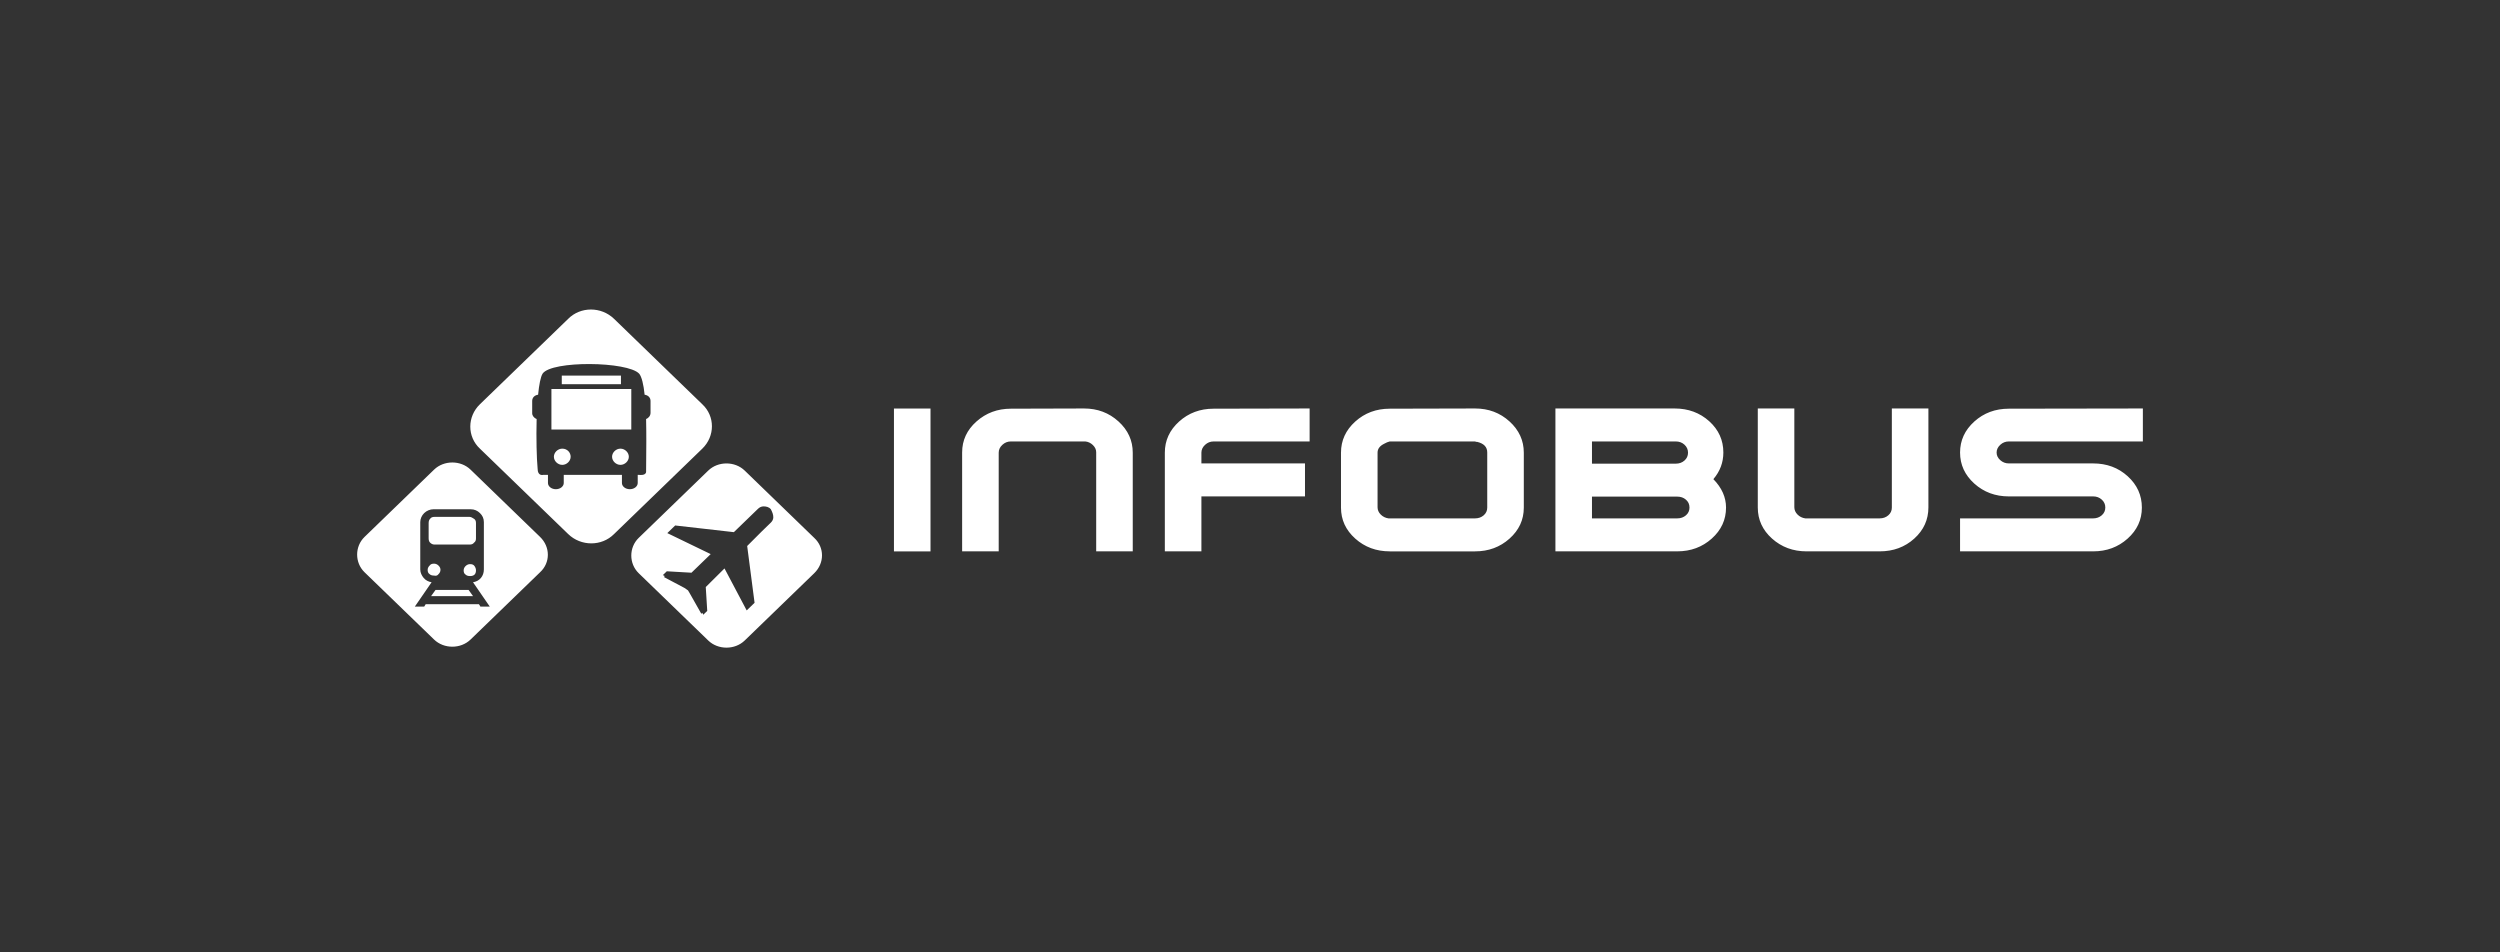 <svg width="210" height="80" viewBox="0 0 210 80" fill="none" xmlns="http://www.w3.org/2000/svg">
<rect x="0" y="0" width="210" height="80" fill="#333333" stroke="none"/>
<g clip-path="url(#clip0_14451_111162)">
<path fill-rule="evenodd" clip-rule="evenodd" d="M51.58 26.782L58.994 33.958C60.071 34.96 60.071 36.643 58.994 37.686L51.58 44.861C50.544 45.904 48.805 45.904 47.728 44.861L40.313 37.686C39.236 36.684 39.236 35 40.313 33.958L47.728 26.782C48.763 25.739 50.503 25.739 51.58 26.782ZM54.272 35.2C54.479 35.12 54.645 34.92 54.645 34.679V33.677C54.645 33.396 54.438 33.196 54.148 33.156C54.065 32.314 53.899 31.632 53.692 31.392C52.739 30.35 46.319 30.269 45.574 31.392C45.408 31.672 45.284 32.314 45.201 33.156C44.911 33.196 44.704 33.396 44.704 33.677V34.719C44.704 34.92 44.87 35.12 45.077 35.2C45.035 36.804 45.077 38.487 45.16 39.369C45.16 40.011 45.615 39.891 45.615 39.891H46.029V40.572C46.029 40.853 46.319 41.093 46.692 41.093C47.065 41.093 47.355 40.853 47.355 40.572V39.891H52.242V40.572C52.242 40.853 52.532 41.093 52.905 41.093C53.278 41.093 53.568 40.853 53.568 40.572V39.891H53.692C53.692 39.891 54.231 39.971 54.272 39.65C54.272 39.418 54.275 39.11 54.279 38.749C54.289 37.798 54.302 36.478 54.272 35.2ZM47.189 31.552H52.16V32.274H47.189V31.552ZM46.526 38.367C46.526 38.006 46.858 37.686 47.231 37.686C47.645 37.686 47.935 38.006 47.935 38.367C47.935 38.728 47.603 39.049 47.231 39.049C46.858 39.049 46.526 38.728 46.526 38.367ZM52.118 37.686C51.745 37.686 51.414 38.006 51.414 38.367C51.414 38.728 51.745 39.049 52.118 39.049C52.491 39.049 52.822 38.728 52.822 38.367C52.822 38.006 52.491 37.686 52.118 37.686ZM53.029 32.675H46.319V36.082H53.029V32.675ZM45.367 45.102L39.527 39.45C38.698 38.648 37.29 38.648 36.462 39.45L30.621 45.102C29.793 45.904 29.793 47.267 30.621 48.069L36.462 53.721C37.29 54.523 38.698 54.523 39.527 53.721L45.367 48.069C46.237 47.267 46.237 45.944 45.367 45.102ZM40.355 50.955L40.231 50.754H35.757L35.633 50.955H34.846L36.254 48.91C36.006 48.87 35.757 48.75 35.592 48.55C35.426 48.349 35.302 48.109 35.302 47.828V43.859C35.302 43.579 35.426 43.298 35.633 43.098C35.84 42.897 36.13 42.777 36.42 42.777H39.527C39.858 42.777 40.106 42.897 40.314 43.098C40.521 43.298 40.645 43.539 40.645 43.859V47.828C40.645 48.109 40.562 48.349 40.396 48.55C40.231 48.75 39.982 48.87 39.734 48.91L41.142 50.955H40.355ZM39.444 45.743H36.503C36.379 45.743 36.254 45.703 36.13 45.583C36.047 45.503 36.006 45.383 36.006 45.222V43.939C36.006 43.779 36.047 43.659 36.13 43.579C36.213 43.458 36.337 43.418 36.503 43.418H39.444C39.568 43.418 39.692 43.498 39.817 43.579C39.941 43.659 39.982 43.779 39.982 43.939V45.222C39.982 45.383 39.941 45.503 39.817 45.583C39.734 45.703 39.609 45.743 39.444 45.743ZM39.112 47.547C39.236 47.427 39.361 47.387 39.485 47.387C39.651 47.387 39.775 47.427 39.858 47.547C39.941 47.667 39.982 47.788 39.982 47.908C39.982 48.068 39.941 48.189 39.858 48.269C39.775 48.349 39.651 48.389 39.485 48.389C39.319 48.389 39.195 48.349 39.112 48.269C38.988 48.189 38.947 48.068 38.947 47.908C38.947 47.748 39.029 47.627 39.112 47.547ZM36.834 48.229C36.917 48.149 37 48.028 37 47.868C37 47.748 36.959 47.627 36.834 47.507C36.752 47.427 36.627 47.347 36.462 47.347C36.296 47.347 36.172 47.387 36.089 47.507C36.006 47.587 35.923 47.708 35.923 47.868C35.923 48.028 35.965 48.149 36.089 48.229C36.172 48.309 36.296 48.349 36.462 48.349C36.627 48.389 36.752 48.349 36.834 48.229ZM36.213 50.073L36.586 49.552H39.361L39.734 50.073H36.213ZM68.396 45.182L62.556 39.53C61.728 38.728 60.319 38.728 59.491 39.53L53.651 45.182C52.822 45.984 52.822 47.347 53.651 48.149L59.491 53.801C60.319 54.603 61.728 54.603 62.556 53.801L68.396 48.149C69.266 47.307 69.266 45.984 68.396 45.182ZM64.958 43.458C64.958 43.619 64.875 43.779 64.751 43.899L64.006 44.621L62.763 45.864L63.384 50.634L62.722 51.276L60.858 47.748L59.284 49.311L59.408 51.316L59.077 51.636L58.994 51.476L58.911 51.556L57.958 49.872L57.793 49.592L57.503 49.391L55.763 48.469L55.846 48.389L55.68 48.309L56.012 47.988L58.083 48.108L59.698 46.545L56.053 44.781L56.716 44.14L61.645 44.701L62.929 43.458L63.674 42.737C63.799 42.617 63.964 42.536 64.13 42.536C64.337 42.536 64.586 42.576 64.751 42.777C64.875 43.017 64.958 43.218 64.958 43.458ZM78.163 46.317H75.092V34.315H78.163V46.317ZM80.819 38.005V46.312H83.891V38.022C83.891 37.776 83.992 37.558 84.197 37.367C84.402 37.176 84.641 37.081 84.914 37.081H91.057H91.159C91.405 37.105 91.62 37.207 91.804 37.386C91.988 37.565 92.08 37.766 92.08 37.988V46.314H95.151V38.023C95.151 37.002 94.751 36.129 93.953 35.402C93.155 34.675 92.188 34.312 91.056 34.312L84.913 34.33C83.793 34.33 82.831 34.688 82.026 35.402C81.222 36.115 80.819 36.983 80.819 38.005ZM97.846 46.314V38.023C97.846 37.001 98.246 36.13 99.044 35.41C99.842 34.69 100.808 34.33 101.941 34.33L110.008 34.312V37.082H101.941C101.668 37.082 101.43 37.177 101.224 37.368C101.019 37.559 100.918 37.777 100.918 38.023V38.927H109.619V41.697H100.918V46.314H97.846ZM113.841 45.242C114.639 45.957 115.605 46.314 116.738 46.314V46.315H123.904C125.037 46.315 126.004 45.958 126.801 45.243C127.6 44.53 128 43.662 128 42.64V38.023C128 37.002 127.6 36.129 126.801 35.402C126.004 34.675 125.037 34.312 123.904 34.312L116.738 34.33C115.605 34.33 114.639 34.69 113.841 35.41C113.043 36.13 112.643 37.001 112.643 38.023V42.639C112.643 43.661 113.043 44.529 113.841 45.242ZM124.631 43.286C124.433 43.457 124.191 43.544 123.904 43.544H116.74H116.637C116.377 43.508 116.159 43.4 115.981 43.222C115.804 43.044 115.715 42.838 115.715 42.605V38.02C115.715 37.702 115.905 37.45 116.288 37.266C116.438 37.179 116.588 37.119 116.738 37.082H123.904C123.919 37.082 123.952 37.094 124.007 37.119H124.088C124.648 37.255 124.928 37.55 124.928 38.005V42.639C124.928 42.898 124.828 43.113 124.631 43.286ZM130.655 46.313V34.312H132.252H140.666C141.813 34.312 142.782 34.67 143.575 35.384C144.366 36.099 144.762 36.975 144.762 38.01C144.762 38.848 144.482 39.595 143.923 40.248C144.632 40.974 144.987 41.77 144.987 42.633C144.987 43.657 144.588 44.526 143.789 45.24C142.991 45.955 142.025 46.313 140.892 46.313H130.655ZM133.726 37.082V38.947H140.77C141.057 38.947 141.299 38.859 141.497 38.684C141.694 38.508 141.794 38.288 141.794 38.025C141.794 37.761 141.694 37.538 141.497 37.355C141.299 37.173 141.057 37.082 140.77 37.082H133.726ZM141.915 42.62C141.915 42.362 141.816 42.147 141.62 41.974C141.422 41.801 141.18 41.716 140.895 41.716H133.726V43.544H140.893C141.179 43.544 141.422 43.457 141.62 43.286C141.817 43.113 141.917 42.898 141.917 42.639V42.62H141.915ZM161.986 42.62V34.312H158.915V42.639C158.915 42.898 158.815 43.113 158.618 43.286C158.42 43.457 158.178 43.544 157.891 43.544H151.749H151.646C151.386 43.507 151.169 43.4 150.991 43.221C150.813 43.042 150.724 42.836 150.724 42.602V34.312H147.654V42.634C147.654 43.657 148.054 44.527 148.851 45.241C149.651 45.956 150.617 46.314 151.749 46.314H157.891C159.038 46.314 160.007 45.957 160.798 45.242C161.589 44.529 161.986 43.655 161.986 42.62ZM174.555 41.698H168.74C167.608 41.698 166.642 41.339 165.842 40.621C165.044 39.902 164.645 39.033 164.645 38.014C164.645 36.995 165.044 36.127 165.842 35.408C166.641 34.689 167.607 34.33 168.74 34.33L180.001 34.312V37.082H168.739C168.466 37.082 168.227 37.176 168.022 37.364C167.817 37.554 167.715 37.77 167.715 38.013C167.715 38.257 167.818 38.47 168.022 38.653C168.227 38.836 168.465 38.927 168.739 38.927H175.822C176.969 38.927 177.938 39.287 178.73 40.008C179.521 40.728 179.917 41.605 179.917 42.639C179.917 43.661 179.518 44.529 178.721 45.242C177.924 45.957 176.959 46.314 175.828 46.314H164.645V43.544H175.825C176.111 43.544 176.352 43.456 176.55 43.283C176.748 43.109 176.846 42.891 176.846 42.63C176.846 42.369 176.747 42.148 176.549 41.968C176.351 41.788 176.109 41.697 175.822 41.697C175.701 41.698 175.277 41.698 174.555 41.698Z" fill="white"/>
</g>
<defs>
<clipPath id="clip0_14451_111162">
<rect width="150" height="28.402" fill="white" transform="translate(30 26)"/>
</clipPath>
</defs>
</svg>
